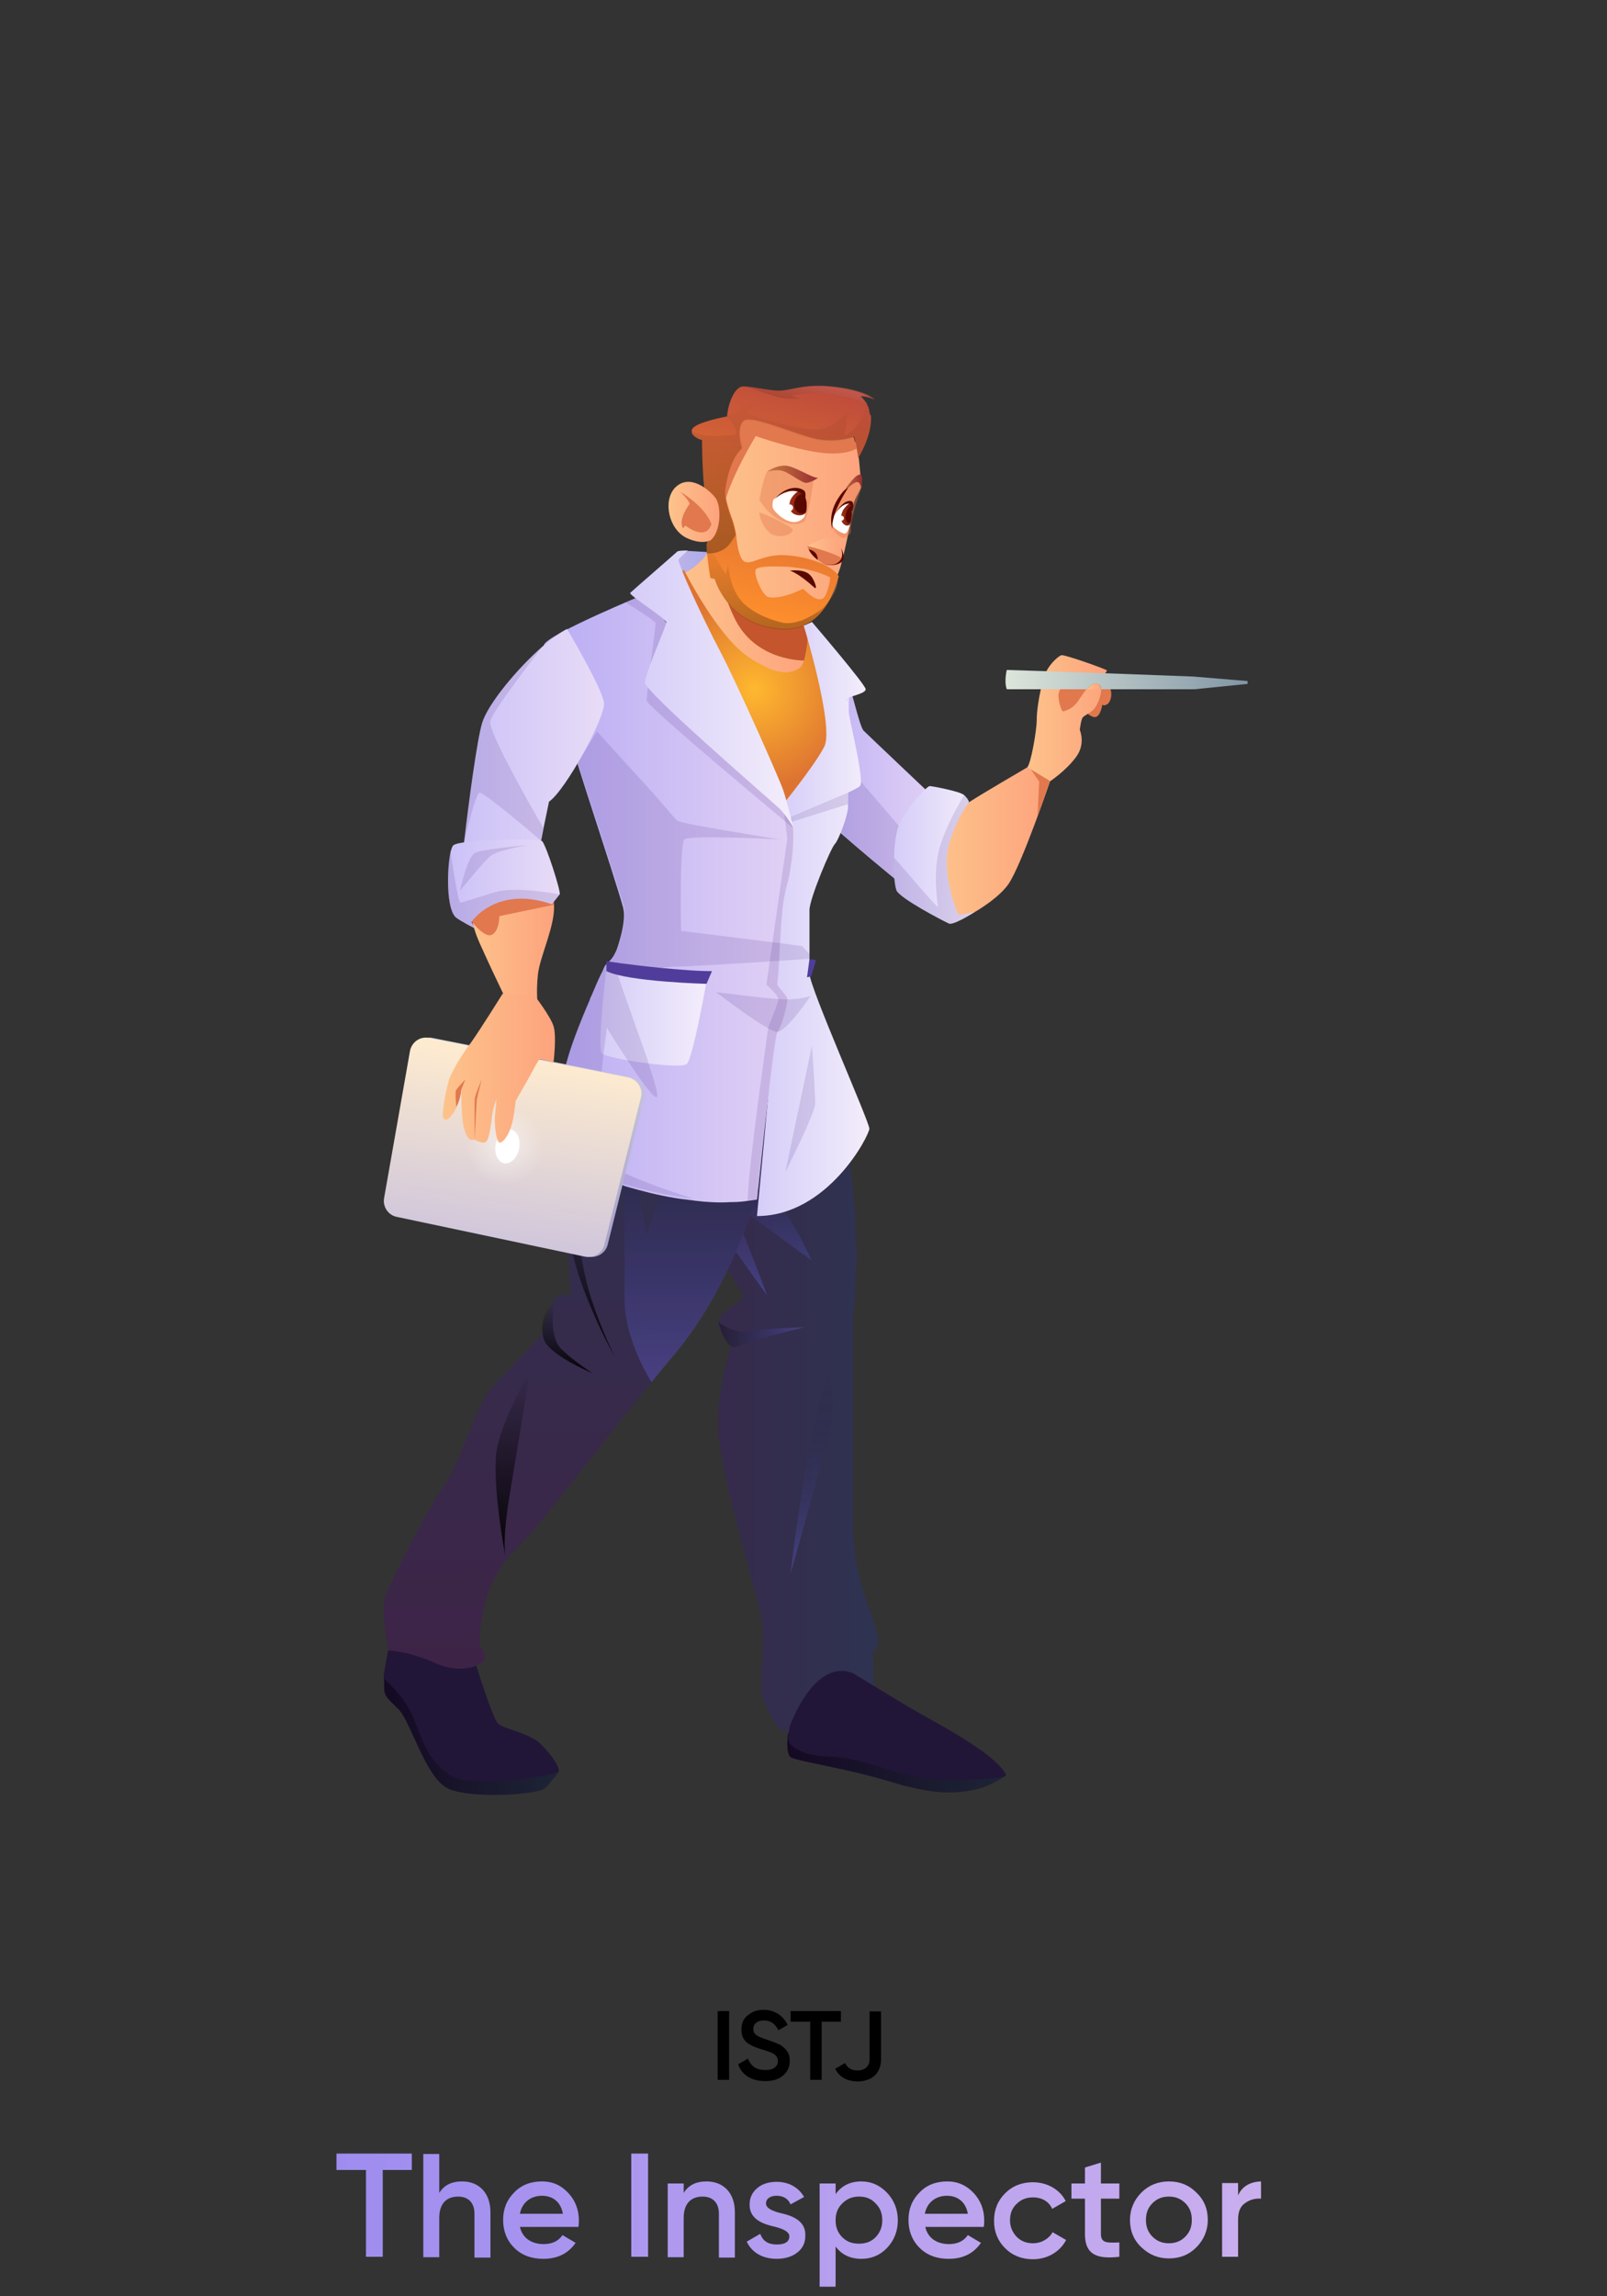 <svg width="140" height="200" viewBox="0 0 140 200" fill="none" xmlns="http://www.w3.org/2000/svg">
<rect x="0" y="0" width="140" height="200" fill="#333333" stroke="none"/>
<g clip-path="url(#clip0)">
<path d="M61.873 48.096L59.979 47.989C59.979 47.989 59.05 48.454 58.978 48.775C58.907 49.097 58.907 50.419 58.907 50.419L60.015 50.455L61.873 48.096Z" fill="url(#paint0_linear)"/>
<path d="M76.024 143.796L76.131 146.869C76.06 146.833 75.131 146.583 73.701 148.048C72.201 149.549 69.27 150.764 69.27 150.764C69.27 150.764 69.091 150.764 68.734 150.764H68.341C67.698 150.764 66.304 148.334 66.304 146.869C66.304 145.404 66.626 142.652 66.304 140.794C65.983 138.936 62.552 127.787 62.552 124.142C62.552 120.497 63.696 117.245 63.696 117.245C63.66 117.209 63.267 116.816 62.981 116.316C62.766 115.958 62.588 115.565 62.588 115.172C62.588 114.279 65.053 113.099 64.803 112.849C64.732 112.778 64.16 111.813 63.41 110.562C62.087 108.311 60.229 105.13 59.836 104.451C59.8 104.38 59.765 104.309 59.765 104.309C59.765 104.309 60.015 103.63 60.336 102.557C60.765 101.2 61.301 99.198 61.551 97.269C61.659 96.518 61.694 95.803 61.694 95.125C61.694 91.265 61.944 91.444 60.908 90.443C60.801 90.336 60.694 90.229 60.622 90.157C59.836 89.3 60.193 89.157 59.3 89.335C58.871 89.443 58.121 89.621 56.763 89.836C56.727 89.836 56.691 89.836 56.62 89.836C56.12 89.907 55.619 89.836 55.119 89.657C54.19 89.335 53.297 88.656 52.475 87.835C52.153 87.477 51.831 87.12 51.51 86.727C51.903 85.798 52.296 85.011 52.51 84.511C52.653 84.225 52.761 84.047 52.761 84.011V83.689C52.761 83.689 52.868 83.689 53.046 83.725C53.225 83.511 53.44 83.26 53.582 82.975L54.118 83.118L59.55 84.475L60.265 84.654H60.336H70.021C70.021 84.654 70.306 84.869 70.843 86.584C70.878 86.727 70.95 86.87 70.986 87.013C71.522 88.728 72.272 91.694 73.272 96.733C75.488 107.954 74.309 113.814 74.309 115.136V132.468C74.309 137.256 75.881 140.258 76.346 142.009C76.882 143.796 76.024 143.796 76.024 143.796Z" fill="url(#paint1_linear)"/>
<path d="M87.602 154.659C87.602 154.659 86.352 155.588 84.922 155.874C83.278 156.231 81.456 156.338 77.847 155.266C73.594 153.944 69.27 153.408 68.841 153.015C68.413 152.586 68.663 150.942 68.663 150.942L82.957 154.087L87.602 154.659Z" fill="url(#paint2_linear)"/>
<path d="M74.309 145.726C74.309 145.726 76.81 147.262 79.133 148.656C81.492 150.014 83.314 150.943 85.315 152.337C86.53 153.158 87.852 154.445 87.602 154.695C87.352 154.945 82.063 155.267 79.562 154.695C77.06 154.123 74.309 152.98 72.236 152.98C70.163 152.98 69.199 152.265 68.841 151.908C68.484 151.55 68.841 150.264 68.841 150.264C68.841 150.264 70.914 144.403 74.309 145.726Z" fill="#221638"/>
<path opacity="0.3" d="M70.7 109.776C70.7 109.776 68.948 105.666 66.519 103.236C64.088 100.806 62.016 98.305 62.016 98.305C62.016 98.305 61.337 101.557 60.837 102.664C60.372 103.772 60.372 103.772 60.372 103.772L66.84 112.849C66.84 112.849 65.232 108.525 64.374 106.524C63.517 104.523 63.517 104.523 63.517 104.523L70.7 109.776Z" fill="url(#paint3_linear)"/>
<path opacity="0.3" d="M62.588 115.172C62.588 115.172 64.053 116.208 65.161 115.958C66.233 115.708 70.092 115.601 70.092 115.601C70.092 115.601 65.232 116.744 64.267 117.28C63.231 117.781 62.588 115.172 62.588 115.172Z" fill="url(#paint4_linear)"/>
<path opacity="0.3" d="M72.236 119.282C72.236 119.282 72.879 122.498 72.236 124.964C71.593 127.43 68.877 137.043 68.877 137.043C68.877 137.043 70.128 125.607 72.236 119.282Z" fill="url(#paint5_linear)"/>
<path d="M62.588 95.803C62.588 95.803 64.374 94.767 65.161 93.981C65.947 93.195 65.161 91.086 65.161 90.193C65.161 89.264 65.482 88.656 65.482 88.656C65.482 88.656 63.374 89.264 62.516 90.443C61.659 91.622 62.874 93.659 63.052 94.41C63.267 95.16 62.588 95.803 62.588 95.803Z" fill="url(#paint6_linear)"/>
<path d="M48.722 154.266C48.722 154.266 48.115 155.124 47.507 155.731C46.9 156.339 40.932 156.696 39.002 155.767C37.073 154.802 35.786 149.978 34.75 148.906C33.714 147.869 33.463 147.762 33.463 146.905C33.463 146.047 33.463 146.047 33.463 146.047L37.787 149.335L48.722 154.266Z" fill="url(#paint7_linear)"/>
<path d="M41.432 144.868C41.432 144.868 42.898 149.656 43.398 150.121C43.862 150.585 46.15 150.943 47.114 151.907C48.079 152.872 48.687 153.801 48.687 154.23C48.687 154.659 41.397 155.695 39.503 154.766C37.609 153.801 36.858 151.836 36.215 150.085C35.179 147.333 33.428 146.476 33.428 146.011C33.428 145.547 34.035 142.616 34.035 142.616C34.035 142.616 39.002 142.438 41.432 144.868Z" fill="#221638"/>
<path d="M33.821 143.76C33.821 143.76 35.393 143.724 37.966 144.867C40.074 145.796 41.718 145.117 42.111 144.689C42.54 144.26 41.79 143.259 41.79 143.259C41.79 143.259 41.575 138.328 44.648 135.255C47.364 132.539 51.295 127.107 56.763 120.353C57.442 119.495 58.192 118.602 58.943 117.709C65.518 109.74 67.626 97.804 67.626 97.804L68.305 97.161L71.307 94.374L65.947 89.192L57.942 88.799L51.545 93.695V101.985C51.545 101.985 50.509 102.878 49.83 103.557C49.151 104.236 49.723 113.027 49.723 113.027C49.723 113.027 49.08 112.384 48.437 113.027C47.793 113.671 47.257 116.172 47.257 116.172C47.257 116.172 44.899 118.781 43.183 120.46C41.468 122.176 40.217 127.214 38.645 129.465C37.073 131.717 33.999 137.863 33.571 139.007C33.142 140.15 33.821 143.76 33.821 143.76Z" fill="url(#paint8_linear)"/>
<path opacity="0.91" d="M49.794 103.593C49.794 103.593 50.438 109.703 51.438 112.884C52.439 116.029 53.618 118.28 53.618 118.28C53.618 118.28 47.972 108.453 49.794 103.593Z" fill="url(#paint9_linear)"/>
<path opacity="0.91" d="M48.258 113.349C48.258 113.349 47.758 116.35 48.865 117.458C49.973 118.566 51.617 119.602 51.617 119.602C51.617 119.602 47.615 117.958 47.329 116.493C47.007 114.992 47.686 113.92 48.258 113.349Z" fill="url(#paint10_linear)"/>
<path opacity="0.91" d="M46.185 119.353C46.185 119.353 45.077 126.178 44.398 130.216C43.719 134.254 44.041 135.612 44.041 135.612C44.041 135.612 42.683 128.536 43.362 125.856C44.005 123.176 46.185 119.353 46.185 119.353Z" fill="url(#paint11_linear)"/>
<path opacity="0.3" d="M54.404 97.482C54.404 97.482 54.404 109.418 54.404 113.099C54.404 116.779 56.763 120.389 56.763 120.389C57.442 119.531 58.192 118.638 58.943 117.744C65.518 109.775 67.626 97.84 67.626 97.84L68.305 97.197C68.412 95.517 68.448 94.409 68.448 94.409C61.015 91.979 56.334 107.595 56.334 107.595L54.404 97.482Z" fill="url(#paint12_linear)"/>
<path d="M96.75 60.033C96.715 59.961 96.715 59.89 96.679 59.783C96.536 59.497 96.214 59.211 95.928 59.032C95.571 58.782 95.25 58.639 95.25 58.639L95.214 58.603L93.534 57.889L92.927 58.532L91.962 59.532V62.892L94.285 61.605C94.285 61.605 94.535 61.962 94.821 62.213C94.999 62.356 95.214 62.463 95.392 62.463C95.893 62.427 96.036 61.355 96.036 61.355C96.036 61.355 96.107 61.534 96.429 61.355C96.715 61.212 96.929 60.605 96.75 60.033ZM94.678 60.033C94.964 59.711 95.25 59.497 95.535 59.532C95.786 59.568 95.893 59.747 95.928 60.033H94.678Z" fill="#E1784E"/>
<path d="M91.533 67.894C91.533 67.894 88.996 75.362 87.852 77.006C86.709 78.65 83.636 80.151 83.636 80.151L81.599 75.362C81.599 75.362 83.85 70.323 84.35 69.93C84.851 69.537 89.639 66.75 89.639 66.75L91.533 67.894Z" fill="url(#paint13_linear)"/>
<path d="M91.354 68.359L90.39 71.075L90.532 68.073L89.603 66.715L91.533 67.894L91.354 68.359Z" fill="#E1784E"/>
<path d="M96.286 58.639C96.214 58.746 96.072 58.889 95.893 59.032C95.643 59.211 95.357 59.353 94.964 59.318C93.999 59.282 93.034 58.71 93.034 58.71C93.034 58.71 92.569 59.496 92.355 60.032C92.319 60.14 92.284 60.247 92.248 60.318C92.105 60.783 92.462 62.033 92.641 61.962C92.82 61.891 93.32 61.783 93.713 61.319C93.963 61.069 94.285 60.461 94.678 59.997H95.929C95.964 60.497 95.678 61.212 95.464 61.533C95.321 61.819 95.035 61.998 94.821 62.141C94.606 62.284 94.392 62.391 94.32 62.498C94.177 62.677 94.07 63.57 94.07 63.57C94.07 63.57 94.606 64.785 93.749 65.929C92.891 67.108 91.497 68.037 91.497 68.037L89.496 66.822C89.818 66.5 90.318 63.606 90.318 62.712C90.318 62.033 90.461 60.997 90.675 60.032C90.747 59.711 90.818 59.425 90.89 59.139C90.961 58.889 91.033 58.674 91.14 58.496C91.569 57.674 92.248 57.138 92.462 57.066C92.748 56.995 96.357 58.281 96.429 58.389C96.465 58.353 96.393 58.496 96.286 58.639Z" fill="url(#paint14_linear)"/>
<path d="M95.929 60.032H94.678C94.964 59.711 95.25 59.496 95.535 59.532C95.786 59.532 95.893 59.747 95.929 60.032Z" fill="url(#paint15_linear)"/>
<path d="M108.686 59.317V59.568L104.076 60.032H95.928C95.928 59.746 95.821 59.568 95.535 59.532C95.25 59.496 94.928 59.746 94.678 60.032H87.709C87.459 59.353 87.709 58.352 87.709 58.352L91.14 58.46L92.891 58.531L95.178 58.603L96.286 58.638L103.933 58.924L108.686 59.317Z" fill="url(#paint16_linear)"/>
<path d="M70.557 61.211C70.557 61.211 69.342 66.428 69.663 68.608C69.699 68.858 69.77 69.073 69.842 69.216C70.378 70.252 75.381 74.433 78.383 76.899C79.705 78.006 80.67 78.757 80.67 78.757L81.706 69.787C81.706 69.787 75.631 64.034 75.238 63.641C74.845 63.248 74.023 59.281 73.701 58.995C73.38 58.674 69.556 56.994 69.556 56.994L70.557 61.211Z" fill="url(#paint17_linear)"/>
<path opacity="0.13" d="M69.663 68.572C69.699 68.823 69.77 69.037 69.842 69.18C70.378 70.216 75.381 74.397 78.383 76.863L79.276 73.075C79.276 73.075 73.844 66.678 73.022 65.856C72.2 65.034 73.701 58.924 73.701 58.924L70.95 60.746L70.306 64.82L69.663 68.572Z" fill="#3B1577"/>
<path d="M78.097 77.543C78.347 78.222 82.242 80.258 82.671 80.437C83.064 80.616 84.779 79.508 84.886 79.436C84.815 79.436 83.743 79.687 83.564 79.687C83.386 79.687 82.135 76.292 82.564 74.076C83.064 71.646 84.422 69.859 84.422 69.859C84.422 69.859 84.35 69.574 83.993 69.252C83.671 68.93 81.206 68.466 80.991 68.466C80.777 68.466 79.205 70.074 78.418 71.611C78.061 72.325 77.918 73.54 77.882 74.684C77.811 75.97 77.954 77.185 78.097 77.543Z" fill="url(#paint18_linear)"/>
<path opacity="0.13" d="M78.097 77.543C78.347 78.222 82.242 80.258 82.671 80.437C83.064 80.616 84.779 79.508 84.886 79.436C84.815 79.436 83.743 79.687 83.564 79.687C83.386 79.687 82.135 76.292 82.564 74.076C83.064 71.646 84.422 69.859 84.422 69.859C84.422 69.859 84.35 69.574 83.993 69.252C83.993 69.252 82.099 72.325 81.706 74.469C81.313 76.613 81.706 78.757 81.706 78.972C81.706 79.186 78.061 74.862 77.882 74.684C77.811 75.97 77.954 77.185 78.097 77.543Z" fill="#3B1577"/>
<path d="M70.449 55.53C70.449 55.53 70.557 59.103 67.269 60.104C63.946 61.104 59.086 56.352 59.086 56.352C59.086 56.352 58.978 50.956 59.086 50.169C60.122 49.74 60.908 49.169 61.623 48.204C61.73 48.061 61.801 47.918 61.909 47.775C62.052 47.561 62.159 47.31 62.302 47.06C62.588 46.524 62.838 45.917 63.088 45.202C63.088 45.202 63.445 45.417 63.946 45.738C64.696 46.203 65.84 46.953 66.912 47.668C67.305 47.918 67.662 48.168 68.019 48.418C68.591 48.811 69.091 49.169 69.413 49.419C69.556 49.526 69.663 49.633 69.735 49.705C69.735 49.705 69.735 50.455 69.735 51.349V54.458C69.735 54.493 69.735 54.565 69.77 54.6C69.913 54.994 70.449 55.53 70.449 55.53Z" fill="url(#paint19_linear)"/>
<path d="M62.266 46.203C62.266 46.203 62.266 50.527 64.124 54.1C66.018 57.638 70.092 57.531 70.092 57.531L70.45 55.494L68.627 49.919L65.089 45.167L63.767 44.881L63.088 45.203L62.266 46.203Z" fill="#C4552D"/>
<path d="M62.159 43.415C62.159 43.415 62.766 47.239 63.231 48.597C63.696 49.919 65.983 52.385 67.09 53.171C68.198 53.922 70.485 53.779 70.843 53.636C71.2 53.493 72.808 50.848 73.237 49.312C73.666 47.775 74.202 45.095 74.273 44.273C74.38 43.451 74.881 42.879 74.988 42.486C75.059 42.236 74.916 40.878 74.809 39.806L74.773 39.484L74.738 39.234C74.738 39.127 74.702 39.02 74.702 38.913V38.77V38.734V38.627V38.555C73.058 37.948 65.733 36.769 64.196 37.626C62.695 38.52 62.159 43.415 62.159 43.415Z" fill="url(#paint20_linear)"/>
<path d="M71.093 51.135C71.093 51.135 70.914 50.206 70.306 49.884C69.699 49.562 68.806 49.706 68.806 49.706C68.806 49.706 69.449 49.813 71.021 51.242L71.093 51.135Z" fill="#590800"/>
<path opacity="0.4" d="M70.878 41.843C70.878 41.843 70.557 44.309 70.128 45.345C70.128 45.345 69.556 45.989 68.198 45.417C66.84 44.845 66.161 43.523 66.161 43.523C66.161 43.523 66.483 41.736 66.804 41.129C66.804 41.129 67.591 40.557 68.877 41.164C70.163 41.772 70.807 41.772 70.807 41.772L70.878 41.843Z" fill="#E1784E"/>
<path opacity="0.4" d="M74.13 46.381C74.13 46.381 73.88 46.703 73.63 46.846C73.38 46.953 72.236 46.381 72.451 44.916C72.701 43.451 74.416 41.843 74.416 41.843C74.416 41.843 75.095 42.057 75.095 42.379C75.095 42.414 74.023 45.095 74.13 46.381Z" fill="#E1784E"/>
<path d="M74.988 42.558C74.988 42.558 75.023 42.057 74.702 41.986C74.38 41.914 73.308 43.058 73.308 43.058C73.308 43.058 74.38 41.414 74.845 41.343C75.345 41.271 74.988 42.558 74.988 42.558Z" fill="url(#paint21_linear)"/>
<path d="M71.271 41.628C71.271 41.628 70.664 42.021 70.271 42.057C69.878 42.093 68.949 41.307 68.305 41.057C67.662 40.806 66.804 41.092 66.804 41.092C66.804 41.092 67.591 40.521 68.412 40.556C69.234 40.592 70.628 41.593 71.271 41.628Z" fill="url(#paint22_linear)"/>
<path d="M67.376 43.522C67.376 43.522 67.233 43.915 67.341 44.273C67.484 44.63 69.092 46.274 70.092 44.987C70.092 44.987 70.128 44.844 70.164 44.666C70.164 44.63 70.164 44.594 70.199 44.559C70.271 44.13 70.307 43.415 69.913 43.022C69.878 42.986 69.842 42.95 69.806 42.95C69.735 42.879 69.628 42.843 69.52 42.807C69.234 42.7 68.877 42.736 68.52 42.879C68.091 42.986 67.662 43.272 67.376 43.522Z" fill="white"/>
<path d="M72.558 45.095C72.558 45.095 72.451 45.559 72.558 45.809C72.665 46.024 73.415 46.56 73.666 46.453C73.808 46.417 73.987 45.988 74.094 45.488C74.094 45.452 74.094 45.452 74.094 45.416C74.202 44.916 74.202 44.344 74.13 44.058C74.094 43.987 74.059 43.916 74.023 43.88L73.987 43.844C73.63 43.594 72.701 44.702 72.558 45.095Z" fill="white"/>
<path d="M68.841 43.594C68.663 44.13 68.841 44.666 69.27 44.809C69.663 44.952 69.985 44.881 70.199 44.666C70.271 44.202 70.378 43.344 69.842 42.915C69.77 42.844 69.663 42.808 69.556 42.773C69.27 42.951 68.949 43.309 68.841 43.594Z" fill="url(#paint23_linear)"/>
<path d="M73.451 44.416C73.201 44.916 73.201 45.416 73.523 45.666C73.666 45.773 73.844 45.845 74.059 45.666C74.166 45.059 74.237 44.058 74.059 43.88L74.023 43.844C73.809 43.951 73.63 44.165 73.451 44.416Z" fill="url(#paint24_linear)"/>
<path d="M70.342 47.561C70.342 47.561 72.022 46.489 72.772 47.06C73.558 47.632 73.344 48.776 73.344 48.776C73.344 48.776 71.343 48.418 70.342 47.561Z" fill="url(#paint25_linear)"/>
<path d="M73.272 47.739C73.272 47.739 73.63 48.383 73.451 48.776C73.272 49.169 72.451 49.347 71.772 49.133C71.772 49.133 73.058 49.276 73.308 48.597C73.451 48.204 73.272 47.739 73.272 47.739Z" fill="#590800"/>
<path d="M70.342 47.56C70.342 47.56 70.414 48.239 71.772 49.133C71.772 49.133 72.915 49.49 73.308 48.597C73.308 48.633 72.915 48.204 70.342 47.56Z" fill="#E1784E"/>
<path d="M70.449 47.847C70.449 47.847 71.271 47.954 71.235 48.776C71.235 48.74 70.735 48.454 70.449 47.847Z" fill="#590800"/>
<path d="M73.737 44.63C73.594 45.059 73.666 45.452 73.88 45.524C73.951 45.559 74.023 45.524 74.13 45.488C74.13 45.452 74.13 45.452 74.13 45.416C74.237 44.916 74.237 44.344 74.166 44.059C73.987 44.13 73.809 44.344 73.737 44.63Z" fill="#590800"/>
<path d="M69.234 43.63C69.091 44.059 69.27 44.523 69.627 44.666C69.842 44.738 70.056 44.702 70.235 44.559C70.306 44.13 70.342 43.416 69.949 43.023C69.627 43.023 69.342 43.273 69.234 43.63Z" fill="#590800"/>
<path d="M70.164 43.38C70.164 43.38 70.235 42.879 70.056 42.736C69.52 42.308 68.412 42.379 67.519 43.451C67.519 43.451 68.627 42.343 69.735 42.915C69.699 42.915 70.056 43.13 70.164 43.38Z" fill="#590800"/>
<path d="M72.665 44.916C72.665 44.916 73.451 43.38 74.202 43.665C74.345 43.701 74.416 44.166 74.202 44.559C74.202 44.559 74.166 44.023 74.023 43.88C74.023 43.844 73.308 43.773 72.665 44.916Z" fill="#590800"/>
<path d="M69.034 44.402C69.134 44.279 69.115 44.099 68.992 44C68.87 43.9 68.69 43.919 68.59 44.042C68.491 44.164 68.509 44.344 68.632 44.444C68.755 44.543 68.935 44.525 69.034 44.402Z" fill="white"/>
<path d="M73.473 45.271C73.548 45.179 73.534 45.044 73.442 44.969C73.35 44.895 73.215 44.909 73.14 45.001C73.066 45.093 73.08 45.227 73.172 45.302C73.264 45.377 73.399 45.363 73.473 45.271Z" fill="white"/>
<path d="M73.916 42.45C73.916 42.45 72.343 44.737 72.522 46.095C72.522 46.095 71.915 44.594 73.487 42.772L73.916 42.45Z" fill="#590800"/>
<path opacity="0.4" d="M69.056 46.132C69.127 46.489 68.055 46.953 67.233 46.525C66.447 46.096 66.09 44.738 66.161 44.666C66.268 44.559 69.02 45.846 69.056 46.132Z" fill="#E1784E"/>
<path d="M74.63 39.056C74.63 39.056 73.737 39.735 71.379 39.413C69.02 39.092 65.84 37.984 65.84 37.984C65.84 37.984 63.767 41.343 63.124 43.809L63.052 40.414L64.839 35.125L70.735 36.054L74.38 38.091L74.63 39.056Z" fill="#E1784E"/>
<path d="M75.811 36.163C75.811 36.091 75.811 36.056 75.775 36.02C75.739 35.913 75.739 35.77 75.703 35.662C75.703 35.627 75.668 35.555 75.668 35.519C75.668 35.484 75.632 35.412 75.596 35.377C75.596 35.341 75.56 35.305 75.56 35.269C75.525 35.234 75.525 35.162 75.489 35.126C75.346 34.912 75.167 34.697 74.953 34.519C74.953 34.519 75.489 34.483 76.168 34.805C76.061 34.697 75.167 33.983 72.594 33.697C69.843 33.375 68.806 34.126 67.591 34.019C66.376 33.911 65.34 33.626 64.697 33.661C64.054 33.697 63.446 34.983 63.339 36.27C63.339 36.27 60.587 36.77 60.301 37.378C60.266 37.413 60.266 37.449 60.266 37.521C60.266 37.556 60.266 37.628 60.266 37.663V37.699C60.373 38.021 60.909 38.271 61.088 38.307H61.123C61.123 38.307 61.123 38.307 61.159 38.307V38.343C61.159 38.557 61.159 40.487 61.338 42.488L62.303 43.56C62.303 43.56 62.303 43.596 62.303 43.703C62.338 43.953 62.41 44.525 62.41 45.168C62.41 45.49 62.41 45.811 62.338 46.097C62.303 46.276 62.267 46.419 62.231 46.562C62.124 46.919 61.91 47.133 61.624 47.133C61.624 47.133 61.624 47.169 61.624 47.205C61.624 47.241 61.624 47.241 61.588 47.276C61.588 47.312 61.588 47.348 61.552 47.383C61.552 47.455 61.552 47.777 61.588 48.17C61.659 48.813 61.767 49.706 61.874 50.314L62.267 50.421C62.267 50.421 62.553 51.457 63.446 52.529C64.161 53.387 65.304 54.28 67.02 54.638C68.127 54.852 69.021 54.816 69.771 54.566C69.879 54.531 69.986 54.495 70.093 54.423C71.129 53.995 71.808 53.137 72.344 52.136C72.63 51.565 72.88 50.921 73.059 50.242C73.059 50.207 73.059 50.171 73.059 50.171C73.059 50.171 72.523 49.063 69.593 48.491C68.985 48.384 68.449 48.348 67.985 48.348C67.806 48.348 67.627 48.384 67.484 48.384C66.091 48.563 65.412 49.17 64.876 48.92C64.483 48.742 64.232 47.777 64.125 46.526C64.089 46.24 64.018 45.99 63.947 45.704C63.875 45.418 63.768 45.132 63.661 44.846C63.482 44.31 63.303 43.774 63.232 43.238C63.196 42.952 63.196 42.702 63.232 42.452C63.625 39.772 64.661 39.022 64.661 39.022C64.661 39.022 64.125 37.306 64.768 36.663C65.412 36.02 69.664 38.021 71.415 38.271C73.13 38.521 74.417 38.021 74.417 38.021C74.417 38.092 74.524 38.45 74.631 38.986C74.667 39.272 74.739 39.557 74.774 39.879C74.774 39.879 75.954 38.021 75.882 36.306C75.882 36.27 75.882 36.198 75.882 36.163C75.846 36.198 75.846 36.198 75.811 36.163ZM65.876 49.563C66.091 49.349 67.055 49.313 68.127 49.349C68.556 49.349 68.985 49.385 69.414 49.456C69.736 49.492 70.057 49.528 70.307 49.599C71.665 49.921 72.308 50.278 72.308 50.278C72.308 50.278 72.38 50.814 71.915 51.85C71.415 52.887 69.986 51.279 69.986 51.279C69.986 51.279 69.914 51.314 69.736 51.386C69.593 51.457 69.378 51.529 69.164 51.636C68.485 51.886 67.52 52.172 66.912 51.993C66.412 51.85 65.555 49.885 65.876 49.563Z" fill="url(#paint26_linear)"/>
<path opacity="0.3" d="M75.845 36.376C75.917 38.091 74.738 39.949 74.738 39.949C74.702 39.628 74.666 39.306 74.595 39.056C74.487 38.52 74.416 38.163 74.38 38.091C74.38 38.091 73.129 38.592 71.379 38.341C69.627 38.091 65.411 36.09 64.732 36.733C64.053 37.377 64.625 39.092 64.625 39.092C64.625 39.092 63.588 39.842 63.195 42.522C63.159 42.773 63.159 43.058 63.195 43.309C63.267 43.844 63.445 44.381 63.624 44.917C63.731 45.203 63.838 45.488 63.91 45.774C63.981 46.06 64.053 46.346 64.088 46.596C63.803 47.061 63.553 47.418 63.374 47.597C63.052 47.883 62.695 48.061 62.337 48.133C62.266 48.169 62.159 48.169 62.087 48.169C61.909 48.204 61.73 48.204 61.587 48.204C61.551 47.811 61.516 47.489 61.551 47.418C61.551 47.382 61.551 47.347 61.587 47.311C61.587 47.275 61.587 47.239 61.623 47.239C61.623 47.168 61.623 47.168 61.623 47.168C61.944 47.096 62.123 46.811 62.23 46.453C62.266 46.346 62.302 46.239 62.302 46.132C62.373 45.846 62.373 45.488 62.373 45.167C62.373 44.559 62.302 43.952 62.266 43.702C62.266 43.63 62.266 43.559 62.266 43.559L61.301 42.487C61.123 40.485 61.123 38.592 61.123 38.341V38.306H61.087H61.051C60.515 38.055 60.301 37.841 60.229 37.698C60.229 37.662 60.229 37.662 60.229 37.662C60.193 37.555 60.229 37.519 60.229 37.519C61.158 38.163 63.159 37.948 63.874 37.877C64.017 37.841 64.124 37.841 64.124 37.841C64.124 37.698 64.124 37.519 64.053 37.377C63.838 36.769 63.302 36.269 63.302 36.269L64.16 35.911C64.339 35.697 64.517 35.518 64.732 35.375C64.839 35.304 64.982 35.232 65.089 35.161C65.661 34.875 66.197 34.875 66.197 34.875C66.018 34.947 65.804 35.089 65.661 35.268C65.303 35.625 65.089 36.054 65.089 36.054C65.089 36.054 69.342 37.412 71.021 37.412C71.557 37.412 72.058 37.233 72.451 37.019C73.272 36.59 73.773 35.911 73.773 35.911C73.844 36.519 73.701 37.269 73.594 37.662C73.558 37.805 73.523 37.913 73.523 37.913C73.63 37.877 73.701 37.841 73.808 37.805C74.988 37.162 75.381 35.733 75.452 35.304C75.452 35.232 75.488 35.161 75.488 35.161C75.524 35.197 75.559 35.268 75.559 35.304C75.595 35.34 75.595 35.375 75.631 35.447C75.667 35.483 75.667 35.554 75.703 35.59C75.703 35.625 75.738 35.697 75.738 35.733C75.774 35.84 75.81 35.983 75.81 36.09C75.81 36.126 75.81 36.197 75.845 36.233C75.845 36.269 75.845 36.269 75.845 36.304C75.845 36.304 75.845 36.34 75.845 36.376Z" fill="url(#paint27_linear)"/>
<path opacity="0.3" d="M71.665 52.993C71.95 52.707 72.165 52.421 72.344 52.171C71.843 53.171 71.129 54.029 70.092 54.458C69.985 54.493 69.878 54.565 69.771 54.601C69.02 54.851 68.127 54.887 67.019 54.672C65.304 54.315 64.16 53.422 63.445 52.564C62.552 51.492 62.266 50.456 62.266 50.456L61.909 50.384C61.802 49.776 61.694 48.883 61.623 48.24C61.587 47.847 61.551 47.525 61.587 47.454L61.659 47.418C61.659 47.418 61.766 47.561 61.909 47.847C61.98 47.954 62.052 48.097 62.159 48.24C62.266 48.419 62.373 48.597 62.481 48.812C62.695 49.169 62.945 49.598 63.231 50.027L63.445 49.133C63.445 49.133 63.517 51.42 64.875 52.635C66.269 53.886 68.234 54.243 68.234 54.243C68.234 54.243 68.806 54.386 69.735 54.065C69.806 54.065 69.878 54.029 69.949 53.993C70.414 53.779 71.021 53.493 71.665 52.993Z" fill="url(#paint28_linear)"/>
<path opacity="0.5" d="M73.058 50.312C72.951 50.598 72.987 51.242 72.343 52.206C72.629 51.599 72.879 50.956 73.058 50.312Z" fill="url(#paint29_linear)"/>
<path opacity="0.2" d="M75.488 35.089C75.524 35.161 75.595 35.268 75.631 35.339C75.56 35.268 75.131 34.875 73.094 34.446C70.807 33.981 68.949 34.482 68.949 34.482L69.77 34.696C69.77 34.696 68.591 34.875 67.519 34.517C66.447 34.16 64.768 33.624 64.768 33.624C65.411 33.588 66.447 33.874 67.662 33.981C68.877 34.089 69.913 33.338 72.665 33.66C75.309 33.946 76.167 34.696 76.239 34.768C75.595 34.41 75.024 34.446 75.024 34.446C75.166 34.66 75.345 34.875 75.488 35.089Z" fill="url(#paint30_linear)"/>
<path d="M61.909 47.061C61.909 47.061 61.158 47.49 59.8 46.846C58.264 46.096 57.728 43.63 58.8 42.487C60.086 41.164 61.837 42.701 62.338 43.38C62.874 44.095 62.802 46.346 61.909 47.061Z" fill="url(#paint31_linear)"/>
<path d="M61.98 45.667C61.98 45.667 61.623 44.274 59.229 42.809C59.229 42.809 59.944 43.452 60.086 43.881C60.086 43.881 59.014 45.274 59.515 46.025L59.693 45.775C59.693 45.739 61.444 47.204 61.98 45.667Z" fill="#E1784E"/>
<path d="M70.378 55.173C70.378 55.173 73.022 62.463 72.379 64.178C71.736 65.893 68.412 70.503 68.412 70.503C68.412 70.503 61.158 58.46 60.265 56.852C59.336 55.244 58.943 50.17 58.943 50.17L59.586 49.634C59.586 49.634 62.48 55.423 65.232 57.245C67.984 59.068 69.02 58.603 69.663 58.175C70.306 57.71 70.378 55.173 70.378 55.173Z" fill="url(#paint32_radial)"/>
<path d="M73.952 60.032C73.952 60.032 73.88 69.502 73.88 70.252C73.88 71.003 73.058 73.183 72.737 73.504C72.379 73.862 70.521 78.293 70.521 79.258C70.521 80.223 70.521 83.618 70.521 84.797C70.521 85.976 75.738 97.697 75.738 98.305C75.738 98.876 72.129 105.916 65.947 105.916C65.947 105.916 67.341 91.3 67.341 90.55C67.341 89.8 68.127 87.584 68.127 87.155C68.127 86.762 67.341 86.119 67.341 85.333C67.341 84.547 68.77 72.647 68.77 72.075C68.77 71.503 68.305 69.931 68.305 69.931C68.305 69.931 72.022 67.036 72.451 66.572C72.915 66.143 73.952 60.032 73.952 60.032Z" fill="url(#paint33_linear)"/>
<path d="M67.841 83.69C67.876 83.225 67.876 82.725 67.912 82.26C68.162 77.436 68.484 77.507 68.734 76.185C69.091 74.22 69.163 72.54 68.984 71.54C68.913 71.218 68.841 70.932 68.734 70.754C68.27 69.967 56.37 51.671 56.37 51.671C56.37 51.671 47.793 55.209 47.4 56.138C47.222 56.602 48.651 61.355 50.295 66.465C51.295 69.646 52.403 73.005 53.189 75.471C53.725 77.15 54.118 78.437 54.297 79.08V79.115V79.151C54.297 79.151 54.619 79.938 53.833 82.403C53.761 82.618 53.69 82.832 53.583 83.011C53.44 83.332 53.225 83.582 53.046 83.761C52.939 83.868 52.868 83.94 52.761 84.047C52.725 84.083 52.618 84.261 52.51 84.547C52.26 85.012 51.903 85.834 51.51 86.763C51.438 86.87 51.403 87.013 51.367 87.12C50.616 88.835 49.83 90.872 49.473 92.123C48.508 95.625 47.364 99.449 47.15 100.235C47.114 100.342 47.114 100.378 47.114 100.378C47.114 100.378 47.257 100.449 47.508 100.592C48.115 100.878 49.401 101.486 51.117 102.165C51.188 102.2 51.26 102.236 51.331 102.236C51.581 102.343 51.831 102.415 52.117 102.522C52.296 102.594 52.475 102.665 52.689 102.737C52.689 102.737 52.689 102.737 52.725 102.737C53.154 102.879 53.583 103.022 54.011 103.165C54.154 103.201 54.297 103.237 54.44 103.308C54.797 103.415 55.191 103.523 55.584 103.63C56.263 103.809 56.942 103.987 57.656 104.13C58.371 104.273 59.121 104.416 59.872 104.488C60.05 104.523 60.229 104.523 60.408 104.559C60.587 104.595 60.801 104.595 60.98 104.63C61.123 104.63 61.266 104.666 61.373 104.666C61.551 104.666 61.766 104.702 61.944 104.702C62.516 104.738 63.088 104.738 63.624 104.702C63.66 104.702 63.696 104.702 63.731 104.702C64.196 104.702 64.66 104.666 65.125 104.595C65.375 104.559 65.625 104.523 65.875 104.488C65.911 104.488 65.911 104.488 65.947 104.488C65.947 104.488 65.947 104.38 65.983 104.202C65.983 104.094 66.018 103.952 66.018 103.773C66.054 103.523 66.09 103.237 66.126 102.879C66.34 100.807 66.733 97.126 67.09 94.231C67.269 92.838 67.412 91.623 67.555 90.837C67.626 90.301 67.698 89.979 67.769 89.943C68.091 89.622 68.627 87.585 68.627 87.12C68.627 87.013 68.591 86.942 68.52 86.799C68.341 86.513 67.984 86.191 67.734 85.798C67.769 85.619 67.805 85.298 67.841 84.762C67.805 84.404 67.805 84.083 67.841 83.69ZM67.448 84.976C67.448 84.869 67.448 85.048 67.483 85.262C67.483 85.191 67.448 85.083 67.448 84.976Z" fill="url(#paint34_linear)"/>
<path opacity="0.13" d="M54.476 52.458C54.476 52.458 57.12 54.066 57.12 54.28C57.12 54.494 56.334 60.462 56.334 60.998C56.334 61.534 69.091 72.112 69.091 72.112L67.233 67.824L58.907 60.462L59.264 52.994L55.369 52.065L54.476 52.458Z" fill="#3B1577"/>
<path opacity="0.13" d="M65.125 104.559C65.411 104.523 65.661 104.488 65.947 104.452C65.947 104.452 67.412 90.194 67.734 89.872C68.055 89.55 68.591 87.513 68.591 87.049C68.591 86.584 67.483 85.941 67.483 85.012C67.483 84.583 67.626 87.978 67.876 83.726C67.912 83.261 67.912 82.761 67.948 82.296C68.198 77.472 68.52 77.543 68.77 76.221C69.127 74.256 69.199 72.576 69.02 71.576C68.948 71.361 68.877 71.218 68.877 71.218L68.305 70.825L68.591 73.005L66.769 85.763C66.769 85.763 67.805 86.656 67.805 87.049C67.805 87.442 66.912 89.372 66.912 89.586C66.912 89.693 65.232 101.236 65.125 104.559Z" fill="#3B1577"/>
<path d="M67.912 70.431C67.912 70.431 70.914 66.786 71.808 65.035C72.701 63.284 70.021 54.493 70.021 54.493L70.735 54.172C70.735 54.172 75.417 59.639 75.417 60.032C75.417 60.425 73.987 60.64 73.773 60.854C73.558 61.069 75.417 67.966 74.916 68.466C74.416 68.966 68.698 71.182 68.698 71.182L67.912 70.431Z" fill="url(#paint35_linear)"/>
<path d="M59.979 47.954C59.979 47.954 59.086 47.918 58.979 48.061C58.836 48.204 55.084 51.456 54.905 51.635C54.726 51.814 58.05 53.886 58.05 54.208C58.05 54.529 56.191 58.639 56.191 59.461C56.191 60.283 67.376 69.896 67.912 70.432C68.484 71.003 69.127 72.075 69.127 72.075C69.127 72.075 68.52 69.645 68.234 68.823C67.984 68.037 64.267 59.64 62.767 56.781C61.123 53.672 58.979 48.955 59.121 48.74C59.372 48.383 59.979 47.954 59.979 47.954Z" fill="url(#paint36_linear)"/>
<path d="M61.516 85.691C61.516 85.691 60.372 92.123 59.836 92.659C59.3 93.195 52.868 92.195 52.439 91.766C52.01 91.337 52.796 84.583 52.796 84.583L61.516 85.691Z" fill="url(#paint37_linear)"/>
<path opacity="0.13" d="M70.521 83.081V83.51C70.521 83.51 69.413 83.582 67.841 83.689C64.66 83.903 59.622 84.189 58.907 84.189C58.585 84.189 58.121 84.225 57.656 84.296C56.656 84.439 55.512 84.725 55.262 84.868C55.226 84.868 55.226 84.904 55.226 84.904C55.19 84.94 55.083 84.904 54.976 84.832C54.476 84.546 53.547 83.582 53.547 84.046C53.547 84.118 53.618 84.332 53.725 84.654C53.725 84.689 53.761 84.725 53.761 84.761C53.761 84.797 53.797 84.832 53.797 84.832C54.261 86.262 55.333 89.228 56.191 91.658C56.298 91.944 56.405 92.265 56.477 92.551C57.013 94.159 57.37 95.41 57.227 95.553C57.013 95.767 55.727 93.981 54.619 92.265C53.69 90.872 52.868 89.514 52.868 89.514C52.868 89.514 52.761 90.443 52.582 91.729C52.546 92.051 52.51 92.408 52.475 92.766C52.296 94.231 52.117 95.91 51.938 97.34C51.831 98.412 51.724 99.341 51.724 99.877C51.724 100.02 51.724 100.127 51.724 100.199C51.724 100.341 51.796 100.484 51.903 100.627C52.046 100.806 52.26 100.985 52.582 101.199C52.725 101.306 52.868 101.378 53.011 101.485C53.011 101.485 53.011 101.485 53.046 101.485C53.404 101.699 53.833 101.914 54.297 102.128C56.441 103.129 59.336 104.058 60.444 104.415C58.192 104.165 56.012 103.629 54.047 103.057C53.582 102.914 53.154 102.771 52.761 102.629C52.761 102.629 52.761 102.629 52.725 102.629C52.546 102.557 52.332 102.486 52.153 102.414C51.796 102.271 51.474 102.164 51.152 102.057C49.437 101.414 48.151 100.806 47.543 100.484C47.293 100.341 47.15 100.27 47.15 100.27C47.15 100.27 47.15 100.234 47.186 100.127C47.4 99.341 48.544 95.517 49.508 92.015C49.866 90.764 50.652 88.728 51.403 87.012C51.867 85.94 52.296 84.975 52.582 84.439C52.725 84.153 52.832 83.975 52.832 83.939C52.939 83.868 53.046 83.76 53.118 83.653C53.439 83.332 53.69 82.903 53.904 82.295C54.654 79.829 54.368 79.043 54.368 79.043V79.008V78.972C54.047 77.828 50.867 68.144 50.331 66.429L50.366 66.357L52.01 63.713L57.12 69.323C57.12 69.323 58.693 71.181 58.978 71.467C59.264 71.753 67.126 72.968 67.912 73.111C67.162 73.076 60.05 72.718 59.622 73.111C59.193 73.54 59.336 81.08 59.336 81.08L67.984 82.152L69.878 82.402L70.521 83.081Z" fill="#3B1577"/>
<path d="M62.016 84.582L61.98 84.689L61.551 85.69C61.551 85.69 54.69 85.511 52.832 84.582V83.725C52.832 83.725 52.939 83.725 53.118 83.76C54.047 83.903 57.013 84.296 59.622 84.475C60.479 84.546 61.301 84.582 62.016 84.582Z" fill="#503D9B"/>
<path d="M70.664 85.047L71.093 83.617L70.521 83.546L70.306 85.118L70.664 85.047Z" fill="#503D9B"/>
<path opacity="0.13" d="M73.88 69.038V70.039L68.984 71.575L68.877 71.147L73.88 69.038Z" fill="#3B1577"/>
<path opacity="0.13" d="M70.628 86.727C70.628 86.727 69.878 87.049 68.555 87.049C67.233 87.049 62.373 86.405 62.373 86.405C62.373 86.405 66.876 89.872 67.698 89.872C68.555 89.836 70.628 86.727 70.628 86.727Z" fill="#3B1577"/>
<path opacity="0.13" d="M70.735 91.087C70.735 91.087 71.021 95.232 71.021 96.09C71.021 96.948 68.413 102.093 68.413 102.093L70.735 91.087Z" fill="#3B1577"/>
<path opacity="0.5" d="M48.043 91.837L45.22 95.625L43.827 98.233V95.875L46.507 91.551L48.043 91.837Z" fill="#A7249B"/>
<path d="M36.001 91.551L33.749 104.344C33.606 105.095 34.107 105.845 34.857 105.988L51.26 109.454C52.01 109.597 52.761 109.133 52.939 108.418L56.12 95.589C56.334 94.803 55.798 94.017 55.012 93.838L37.716 90.407C36.93 90.229 36.144 90.765 36.001 91.551Z" fill="url(#paint38_linear)"/>
<path d="M35.715 91.551L33.464 104.344C33.321 105.095 33.821 105.845 34.571 105.988L50.974 109.454C51.724 109.597 52.475 109.133 52.653 108.418L55.834 95.589C56.048 94.803 55.512 94.017 54.726 93.838L37.394 90.407C36.608 90.229 35.858 90.765 35.715 91.551Z" fill="url(#paint39_linear)"/>
<path opacity="0.5" d="M47.329 100.663C46.864 102.485 44.97 103.557 43.148 103.057C41.29 102.557 40.182 100.734 40.682 98.912C41.147 97.089 43.041 96.017 44.863 96.517C46.686 97.018 47.793 98.84 47.329 100.663Z" fill="url(#paint40_radial)"/>
<path d="M45.221 100.051C45.385 99.238 45.064 98.487 44.503 98.374C43.942 98.261 43.354 98.828 43.19 99.64C43.026 100.453 43.347 101.203 43.908 101.317C44.469 101.43 45.057 100.863 45.221 100.051Z" fill="white"/>
<path d="M47.543 75.506C47.543 75.506 48.115 76.935 48.258 78.758C48.401 80.58 47.043 83.26 46.864 84.868C46.685 86.477 46.864 87.763 46.864 87.763L44.649 88.192C44.649 88.192 43.398 85.726 41.79 82.153C40.182 78.579 41.039 75.148 41.039 75.148L47.543 75.506Z" fill="url(#paint41_linear)"/>
<path d="M48.294 78.793L43.505 79.793C43.505 79.793 43.505 81.187 42.79 81.437C42.075 81.687 40.789 79.865 40.789 79.865L44.72 77.792L48.186 78.578L48.294 78.793Z" fill="#E1784E"/>
<path d="M43.791 86.548C43.791 86.548 41.897 89.585 41.039 90.8C40.146 91.98 39.503 93.123 39.217 93.766C38.931 94.445 38.431 97.09 38.609 97.376C38.788 97.662 39.11 97.519 39.538 96.875C39.967 96.232 40.182 94.91 40.182 94.91C40.182 94.91 40.182 97.054 40.36 97.983C40.539 98.912 40.896 99.27 40.968 99.27C41.039 99.27 41.361 99.27 41.361 99.27C41.361 99.27 41.968 99.627 42.29 99.484C42.612 99.341 42.755 98.019 42.862 97.233C42.933 96.447 43.255 95.732 43.255 95.732C43.255 95.732 43.148 97.018 43.112 97.34C43.076 97.662 43.183 99.52 43.541 99.52C43.934 99.484 44.47 98.626 44.684 97.519C44.899 96.411 44.863 96.053 44.934 95.875C45.006 95.696 45.935 94.159 46.364 93.338C46.793 92.516 47.007 92.23 47.007 92.23L48.222 92.516C48.222 92.516 48.508 90.264 48.222 89.371C47.936 88.478 46.578 86.727 46.578 86.727L43.791 86.548Z" fill="url(#paint42_linear)"/>
<path d="M41.361 99.27C41.361 99.27 41.325 96.053 41.361 95.696C41.397 95.339 41.968 94.017 41.968 94.017C41.968 94.017 41.575 95.517 41.54 95.768C41.504 96.018 41.361 99.27 41.361 99.27Z" fill="#E1784E"/>
<path d="M40.182 94.91L40.539 94.017C40.539 94.017 39.896 94.696 39.753 94.91C39.61 95.089 39.753 96.411 39.753 96.411C39.753 96.411 40.11 95.839 40.182 94.91Z" fill="#E1784E"/>
<path d="M42.004 62.963C41.575 64.356 40.861 69.645 40.432 73.326C40.432 73.362 40.432 73.362 40.432 73.362C40.182 75.47 40.003 77.078 40.003 77.078L46.864 74.719L47.15 73.183L47.364 72.075L47.829 69.824C49.258 68.859 52.76 62.462 52.617 61.212C52.474 59.961 49.401 54.779 49.401 54.779C48.83 55.065 48.079 55.601 47.293 56.28C45.042 58.246 42.504 61.319 42.004 62.963Z" fill="url(#paint43_linear)"/>
<path opacity="0.13" d="M42.004 62.963C41.575 64.357 40.861 69.646 40.432 73.326C40.539 72.897 41.432 69.074 41.79 69.038C42.147 69.002 46.364 72.54 47.114 73.219L47.329 72.111C47.329 72.111 42.433 63.749 42.719 62.785C42.969 61.82 47.257 56.316 47.257 56.316C45.042 58.246 42.504 61.319 42.004 62.963Z" fill="#3B1577"/>
<path d="M39.467 73.647C39.395 73.754 39.324 73.933 39.252 74.219C38.931 75.684 38.859 79.257 39.753 79.936C40.182 80.258 41.361 80.866 41.361 80.866L41.075 80.294C41.075 80.294 43.219 77.078 48.079 78.757C48.079 78.757 48.615 78.078 48.758 77.9C48.901 77.721 47.579 73.576 47.221 73.254C46.864 73.004 40.003 73.075 39.467 73.647Z" fill="url(#paint44_linear)"/>
<path opacity="0.13" d="M39.252 74.219C38.931 75.684 38.859 79.257 39.753 79.936C40.182 80.258 41.361 80.865 41.361 80.865L41.075 80.294C41.075 80.294 43.219 77.078 48.079 78.757C48.079 78.757 48.615 78.078 48.758 77.9C48.758 77.9 44.863 77.149 43.076 77.721C41.254 78.293 40.36 78.578 40.11 78.614C39.896 78.65 39.252 74.219 39.252 74.219Z" fill="#3B1577"/>
<path opacity="0.13" d="M40.075 77.578C40.075 77.578 42.183 74.969 42.79 74.505C43.398 74.04 45.971 73.611 45.971 73.611C45.971 73.611 41.861 73.969 41.361 74.29C40.682 74.719 40.075 77.578 40.075 77.578Z" fill="#3B1577"/>
</g>
<path d="M62.522 175.157H63.521V181.15H62.522V175.157Z" fill="black"/>
<path d="M64.307 179.795L65.163 179.296C65.412 179.973 65.912 180.294 66.661 180.294C67.41 180.294 67.767 179.973 67.767 179.51C67.767 179.26 67.66 179.082 67.481 178.939C67.303 178.796 66.91 178.654 66.411 178.511C65.84 178.332 65.555 178.225 65.163 177.976C64.77 177.69 64.592 177.298 64.592 176.763C64.592 176.228 64.77 175.8 65.163 175.514C65.555 175.193 65.983 175.051 66.518 175.051C67.481 175.051 68.23 175.55 68.623 176.371L67.802 176.834C67.553 176.264 67.125 175.978 66.554 175.978C65.983 175.978 65.626 176.264 65.626 176.727C65.626 177.155 65.912 177.369 66.839 177.655C67.053 177.726 67.232 177.797 67.339 177.833C67.446 177.869 67.588 177.94 67.767 178.011C67.981 178.083 68.123 178.19 68.195 178.261C68.516 178.511 68.837 178.903 68.801 179.51C68.801 180.045 68.587 180.473 68.195 180.794C67.802 181.115 67.303 181.258 66.661 181.258C65.448 181.258 64.628 180.722 64.307 179.795Z" fill="black"/>
<path d="M73.26 175.157V176.085H71.583V181.15H70.585V176.085H68.872V175.157H73.26Z" fill="black"/>
<path d="M72.76 180.186L73.616 179.687C73.83 180.115 74.187 180.329 74.686 180.329C75.364 180.329 75.756 179.972 75.756 179.366V175.192H76.755V179.366C76.755 179.972 76.541 180.472 76.184 180.793C75.828 181.114 75.293 181.292 74.686 181.292C73.759 181.256 73.117 180.9 72.76 180.186Z" fill="black"/>
<path d="M29.314 188.998H31.882V196.56H33.344V188.998H35.877V187.571H29.314V188.998Z" fill="url(#paint45_linear)"/>
<path d="M40.265 189.997C39.337 189.997 38.695 190.318 38.267 190.996V187.607H36.876V196.596H38.267V193.172C38.267 191.923 38.909 191.317 39.908 191.317C40.8 191.317 41.335 191.852 41.335 192.815V196.632H42.726V192.673C42.726 190.996 41.727 189.997 40.265 189.997Z" fill="url(#paint46_linear)"/>
<path d="M47.22 189.997C46.221 189.997 45.401 190.318 44.794 190.96C44.153 191.602 43.831 192.387 43.831 193.35C43.831 194.313 44.153 195.133 44.794 195.776C45.437 196.418 46.293 196.739 47.327 196.739C48.575 196.739 49.503 196.275 50.145 195.348L49.004 194.67C48.647 195.205 48.076 195.455 47.363 195.455C46.293 195.455 45.508 194.919 45.294 193.956H50.395C50.43 193.707 50.43 193.528 50.43 193.386C50.43 192.458 50.109 191.638 49.503 190.996C48.897 190.354 48.183 189.997 47.22 189.997ZM45.294 192.815C45.472 191.852 46.221 191.246 47.22 191.246C48.148 191.246 48.861 191.781 49.039 192.815H45.294Z" fill="url(#paint47_linear)"/>
<path d="M56.459 187.571H54.996V196.56H56.459V187.571Z" fill="url(#paint48_linear)"/>
<path d="M61.559 189.997C60.632 189.997 59.99 190.318 59.562 190.996V190.175H58.171V196.596H59.562V193.172C59.562 191.923 60.204 191.317 61.203 191.317C62.094 191.317 62.63 191.852 62.63 192.815V196.632H64.021V192.672C64.021 190.996 63.022 189.997 61.559 189.997Z" fill="url(#paint49_linear)"/>
<path d="M67.945 192.743C67.268 192.565 66.733 192.315 66.733 191.923C66.733 191.459 67.161 191.245 67.66 191.245C68.231 191.245 68.659 191.495 68.873 191.994L70.05 191.352C69.586 190.532 68.73 190.032 67.66 190.032C66.982 190.032 66.412 190.211 65.984 190.567C65.556 190.924 65.306 191.388 65.306 191.994C65.27 193.35 66.59 193.742 67.553 193.956C68.231 194.134 68.766 194.384 68.766 194.776C68.766 195.24 68.409 195.49 67.66 195.49C66.911 195.49 66.447 195.169 66.233 194.562L65.056 195.24C65.484 196.167 66.412 196.738 67.66 196.738C68.374 196.738 68.98 196.56 69.444 196.203C69.907 195.846 70.157 195.383 70.157 194.741C70.228 193.385 68.944 192.957 67.945 192.743Z" fill="url(#paint50_linear)"/>
<path d="M75.043 189.997C74.08 189.997 73.331 190.354 72.796 191.103V190.175H71.405V199.165H72.796V195.669C73.331 196.382 74.08 196.739 75.043 196.739C75.935 196.739 76.684 196.418 77.29 195.776C77.897 195.134 78.218 194.313 78.218 193.386C78.218 192.458 77.897 191.638 77.29 190.996C76.684 190.354 75.935 189.997 75.043 189.997ZM76.292 194.848C75.899 195.241 75.436 195.419 74.829 195.419C74.223 195.419 73.759 195.241 73.367 194.848C72.974 194.456 72.796 193.957 72.796 193.386C72.796 192.779 72.974 192.316 73.367 191.923C73.759 191.531 74.223 191.317 74.829 191.317C75.436 191.317 75.899 191.495 76.292 191.923C76.684 192.316 76.862 192.779 76.862 193.386C76.862 193.957 76.684 194.42 76.292 194.848Z" fill="url(#paint51_linear)"/>
<path d="M82.534 189.997C81.535 189.997 80.715 190.318 80.108 190.96C79.466 191.602 79.145 192.387 79.145 193.35C79.145 194.313 79.466 195.133 80.108 195.776C80.75 196.418 81.606 196.739 82.641 196.739C83.889 196.739 84.817 196.275 85.459 195.348L84.317 194.67C83.96 195.205 83.39 195.455 82.676 195.455C81.606 195.455 80.822 194.919 80.608 193.956H85.708C85.744 193.707 85.744 193.528 85.744 193.386C85.744 192.458 85.423 191.638 84.817 190.996C84.21 190.354 83.461 189.997 82.534 189.997ZM80.572 192.815C80.75 191.852 81.499 191.246 82.498 191.246C83.425 191.246 84.139 191.781 84.317 192.815H80.572Z" fill="url(#paint52_linear)"/>
<path d="M89.989 195.383C89.418 195.383 88.954 195.205 88.562 194.813C88.205 194.42 87.991 193.957 87.991 193.386C87.991 192.815 88.17 192.316 88.562 191.959C88.954 191.567 89.418 191.388 89.989 191.388C90.774 191.388 91.38 191.745 91.665 192.387L92.843 191.709C92.343 190.71 91.237 190.068 89.989 190.068C89.026 190.068 88.205 190.389 87.563 191.031C86.921 191.674 86.6 192.458 86.6 193.422C86.6 194.385 86.921 195.17 87.563 195.812C88.205 196.454 89.026 196.775 89.989 196.775C91.237 196.775 92.343 196.133 92.878 195.098L91.701 194.42C91.38 194.991 90.738 195.383 89.989 195.383Z" fill="url(#paint53_linear)"/>
<path d="M95.91 188.356L94.519 188.785V190.176H93.342V191.496H94.519V194.563C94.519 196.24 95.375 196.81 97.515 196.561V195.312C96.445 195.348 95.91 195.384 95.91 194.563V191.496H97.515V190.176H95.91V188.356Z" fill="url(#paint54_linear)"/>
<path d="M101.832 189.997C100.904 189.997 100.084 190.318 99.442 190.96C98.8 191.602 98.443 192.423 98.443 193.35C98.443 194.313 98.764 195.098 99.442 195.74C100.12 196.382 100.904 196.703 101.832 196.703C102.795 196.703 103.58 196.382 104.222 195.74C104.864 195.098 105.22 194.277 105.22 193.35C105.22 192.387 104.899 191.602 104.222 190.96C103.58 190.318 102.795 189.997 101.832 189.997ZM103.259 194.812C102.866 195.205 102.402 195.383 101.832 195.383C101.261 195.383 100.797 195.205 100.405 194.812C100.013 194.42 99.834 193.956 99.834 193.35C99.834 192.744 100.013 192.28 100.405 191.888C100.797 191.495 101.261 191.317 101.832 191.317C102.402 191.317 102.866 191.495 103.259 191.888C103.651 192.28 103.829 192.744 103.829 193.35C103.829 193.956 103.651 194.42 103.259 194.812Z" fill="url(#paint55_linear)"/>
<path d="M107.86 191.21V190.14H106.469V196.56H107.86V193.314C107.86 192.672 108.039 192.173 108.467 191.888C108.859 191.602 109.323 191.46 109.858 191.495V189.997C108.895 190.033 108.217 190.425 107.86 191.21Z" fill="url(#paint56_linear)"/>
<defs>
<linearGradient id="paint0_linear" x1="58.918" y1="49.208" x2="61.888" y2="49.208" gradientUnits="userSpaceOnUse">
<stop stop-color="#BDB3E7"/>
<stop offset="0.646" stop-color="#B2AEEB"/>
<stop offset="1" stop-color="#AAAAEE"/>
</linearGradient>
<linearGradient id="paint1_linear" x1="51.52" y1="116.879" x2="76.546" y2="116.879" gradientUnits="userSpaceOnUse">
<stop stop-color="#3D2447"/>
<stop offset="1" stop-color="#2E3351"/>
</linearGradient>
<linearGradient id="paint2_linear" x1="68.618" y1="153.542" x2="87.6" y2="153.542" gradientUnits="userSpaceOnUse">
<stop offset="0.006" stop-color="#150923"/>
<stop offset="0.996" stop-color="#1D2435"/>
</linearGradient>
<linearGradient id="paint3_linear" x1="65.592" y1="112.86" x2="65.479" y2="98.283" gradientUnits="userSpaceOnUse">
<stop stop-color="#6F6FFF"/>
<stop offset="1"/>
</linearGradient>
<linearGradient id="paint4_linear" x1="70.06" y1="116.241" x2="62.576" y2="116.241" gradientUnits="userSpaceOnUse">
<stop stop-color="#6F6FFF"/>
<stop offset="1"/>
</linearGradient>
<linearGradient id="paint5_linear" x1="70.749" y1="137.046" x2="70.612" y2="119.294" gradientUnits="userSpaceOnUse">
<stop stop-color="#6F6FFF"/>
<stop offset="1" stop-opacity="0"/>
</linearGradient>
<linearGradient id="paint6_linear" x1="63.894" y1="95.797" x2="63.839" y2="88.654" gradientUnits="userSpaceOnUse">
<stop stop-color="#450025"/>
<stop offset="1" stop-color="#270013"/>
</linearGradient>
<linearGradient id="paint7_linear" x1="33.443" y1="151.182" x2="48.705" y2="151.182" gradientUnits="userSpaceOnUse">
<stop offset="0.006" stop-color="#150923"/>
<stop offset="0.996" stop-color="#1D2435"/>
</linearGradient>
<linearGradient id="paint8_linear" x1="52.56" y1="145.255" x2="52.124" y2="88.896" gradientUnits="userSpaceOnUse">
<stop stop-color="#3D2447"/>
<stop offset="1" stop-color="#2E3351"/>
</linearGradient>
<linearGradient id="paint9_linear" x1="51.523" y1="118.303" x2="51.523" y2="103.612" gradientUnits="userSpaceOnUse">
<stop/>
<stop offset="0.996" stop-opacity="0"/>
</linearGradient>
<linearGradient id="paint10_linear" x1="49.429" y1="119.612" x2="49.429" y2="113.357" gradientUnits="userSpaceOnUse">
<stop/>
<stop offset="0.996" stop-opacity="0"/>
</linearGradient>
<linearGradient id="paint11_linear" x1="44.677" y1="135.637" x2="44.677" y2="119.374" gradientUnits="userSpaceOnUse">
<stop/>
<stop offset="0.996" stop-opacity="0"/>
</linearGradient>
<linearGradient id="paint12_linear" x1="61.539" y1="120.349" x2="61.337" y2="94.205" gradientUnits="userSpaceOnUse">
<stop stop-color="#6F6FFF"/>
<stop offset="1"/>
</linearGradient>
<linearGradient id="paint13_linear" x1="81.566" y1="73.434" x2="91.521" y2="73.434" gradientUnits="userSpaceOnUse">
<stop stop-color="#FDC38B"/>
<stop offset="1" stop-color="#FDA37D"/>
</linearGradient>
<linearGradient id="paint14_linear" x1="89.49" y1="62.546" x2="96.431" y2="62.546" gradientUnits="userSpaceOnUse">
<stop stop-color="#FDC38B"/>
<stop offset="1" stop-color="#FDA37D"/>
</linearGradient>
<linearGradient id="paint15_linear" x1="94.669" y1="59.772" x2="95.912" y2="59.772" gradientUnits="userSpaceOnUse">
<stop stop-color="#FDC38B"/>
<stop offset="1" stop-color="#FDA37D"/>
</linearGradient>
<linearGradient id="paint16_linear" x1="87.591" y1="59.182" x2="108.685" y2="59.182" gradientUnits="userSpaceOnUse">
<stop stop-color="#DDE5DB"/>
<stop offset="1" stop-color="#8196A5"/>
</linearGradient>
<linearGradient id="paint17_linear" x1="69.564" y1="67.849" x2="81.682" y2="67.849" gradientUnits="userSpaceOnUse">
<stop stop-color="#B9ACF4"/>
<stop offset="1" stop-color="#E1D1F5"/>
</linearGradient>
<linearGradient id="paint18_linear" x1="77.849" y1="74.45" x2="84.855" y2="74.45" gradientUnits="userSpaceOnUse">
<stop stop-color="#D5CDF8"/>
<stop offset="1" stop-color="#F3EDFB"/>
</linearGradient>
<linearGradient id="paint19_linear" x1="59.05" y1="52.733" x2="70.438" y2="52.733" gradientUnits="userSpaceOnUse">
<stop stop-color="#FDC38B"/>
<stop offset="1" stop-color="#FDA37D"/>
</linearGradient>
<linearGradient id="paint20_linear" x1="62.173" y1="45.531" x2="75.058" y2="45.531" gradientUnits="userSpaceOnUse">
<stop stop-color="#FDC38B"/>
<stop offset="1" stop-color="#FDA37D"/>
</linearGradient>
<linearGradient id="paint21_linear" x1="73.322" y1="42.208" x2="75.107" y2="42.208" gradientUnits="userSpaceOnUse">
<stop offset="0.006" stop-color="#C77A40"/>
<stop offset="0.994" stop-color="#992F31"/>
</linearGradient>
<linearGradient id="paint22_linear" x1="66.789" y1="41.31" x2="71.258" y2="41.31" gradientUnits="userSpaceOnUse">
<stop offset="0.006" stop-color="#C77A40"/>
<stop offset="0.994" stop-color="#992F31"/>
</linearGradient>
<linearGradient id="paint23_linear" x1="68.77" y1="43.827" x2="70.264" y2="43.827" gradientUnits="userSpaceOnUse">
<stop stop-color="#A43113"/>
<stop offset="1" stop-color="#6F160D"/>
</linearGradient>
<linearGradient id="paint24_linear" x1="73.28" y1="44.835" x2="74.177" y2="44.835" gradientUnits="userSpaceOnUse">
<stop stop-color="#A43113"/>
<stop offset="1" stop-color="#6F160D"/>
</linearGradient>
<linearGradient id="paint25_linear" x1="70.325" y1="47.844" x2="73.351" y2="47.844" gradientUnits="userSpaceOnUse">
<stop stop-color="#FDC38B"/>
<stop offset="1" stop-color="#FDA37D"/>
</linearGradient>
<linearGradient id="paint26_linear" x1="64.088" y1="53.929" x2="69.548" y2="32.736" gradientUnits="userSpaceOnUse">
<stop offset="0.011" stop-color="#FF902C"/>
<stop offset="0.994" stop-color="#BD4B3B"/>
</linearGradient>
<linearGradient id="paint27_linear" x1="68.024" y1="48.225" x2="68.024" y2="34.892" gradientUnits="userSpaceOnUse">
<stop/>
<stop offset="0.996" stop-opacity="0"/>
</linearGradient>
<linearGradient id="paint28_linear" x1="66.953" y1="54.825" x2="66.953" y2="47.428" gradientUnits="userSpaceOnUse">
<stop/>
<stop offset="0.996" stop-opacity="0"/>
</linearGradient>
<linearGradient id="paint29_linear" x1="72.339" y1="51.25" x2="73.062" y2="51.25" gradientUnits="userSpaceOnUse">
<stop stop-color="#9D6842"/>
<stop offset="1" stop-color="#D9ACB3"/>
</linearGradient>
<linearGradient id="paint30_linear" x1="70.162" y1="35.236" x2="70.728" y2="33.038" gradientUnits="userSpaceOnUse">
<stop stop-color="#4D1D1D"/>
<stop offset="1" stop-color="#D98C8B"/>
</linearGradient>
<linearGradient id="paint31_linear" x1="58.231" y1="44.597" x2="62.68" y2="44.597" gradientUnits="userSpaceOnUse">
<stop stop-color="#FDC38B"/>
<stop offset="1" stop-color="#FDA37D"/>
</linearGradient>
<radialGradient id="paint32_radial" cx="0" cy="0" r="1" gradientUnits="userSpaceOnUse" gradientTransform="translate(65.708 60.062) scale(8.81)">
<stop stop-color="#FFB82F"/>
<stop offset="0.988" stop-color="#DD7331"/>
</radialGradient>
<linearGradient id="paint33_linear" x1="65.931" y1="82.974" x2="75.733" y2="82.974" gradientUnits="userSpaceOnUse">
<stop stop-color="#D5CDF8"/>
<stop offset="1" stop-color="#F3EDFB"/>
</linearGradient>
<linearGradient id="paint34_linear" x1="47.102" y1="78.147" x2="69.108" y2="78.147" gradientUnits="userSpaceOnUse">
<stop stop-color="#B9ACF4"/>
<stop offset="1" stop-color="#E1D1F5"/>
</linearGradient>
<linearGradient id="paint35_linear" x1="67.911" y1="62.661" x2="75.412" y2="62.661" gradientUnits="userSpaceOnUse">
<stop stop-color="#D5CDF8"/>
<stop offset="1" stop-color="#F3EDFB"/>
</linearGradient>
<linearGradient id="paint36_linear" x1="54.893" y1="60.02" x2="69.109" y2="60.02" gradientUnits="userSpaceOnUse">
<stop stop-color="#D5CDF8"/>
<stop offset="1" stop-color="#F3EDFB"/>
</linearGradient>
<linearGradient id="paint37_linear" x1="52.324" y1="88.697" x2="61.52" y2="88.697" gradientUnits="userSpaceOnUse">
<stop stop-color="#D5CDF8"/>
<stop offset="1" stop-color="#F3EDFB"/>
</linearGradient>
<linearGradient id="paint38_linear" x1="43.677" y1="108.328" x2="46.175" y2="91.666" gradientUnits="userSpaceOnUse">
<stop stop-color="#A6A1C5"/>
<stop offset="0.996" stop-color="#C8C6DE"/>
</linearGradient>
<linearGradient id="paint39_linear" x1="43.385" y1="108.321" x2="45.883" y2="91.659" gradientUnits="userSpaceOnUse">
<stop stop-color="#CFC6DB"/>
<stop offset="1" stop-color="#FFECCF"/>
</linearGradient>
<radialGradient id="paint40_radial" cx="0" cy="0" r="1" gradientUnits="userSpaceOnUse" gradientTransform="translate(43.987 99.789) rotate(14.696) scale(3.446 3.38)">
<stop stop-color="white"/>
<stop offset="1" stop-color="white" stop-opacity="0"/>
</radialGradient>
<linearGradient id="paint41_linear" x1="40.79" y1="81.727" x2="48.253" y2="81.727" gradientUnits="userSpaceOnUse">
<stop stop-color="#FDC38B"/>
<stop offset="1" stop-color="#FDA37D"/>
</linearGradient>
<linearGradient id="paint42_linear" x1="38.587" y1="93.036" x2="48.374" y2="93.036" gradientUnits="userSpaceOnUse">
<stop stop-color="#FDC38B"/>
<stop offset="1" stop-color="#FDA37D"/>
</linearGradient>
<linearGradient id="paint43_linear" x1="39.965" y1="65.932" x2="52.57" y2="65.932" gradientUnits="userSpaceOnUse">
<stop stop-color="#CBC1F7"/>
<stop offset="1" stop-color="#E8DCF7"/>
</linearGradient>
<linearGradient id="paint44_linear" x1="39.037" y1="76.996" x2="48.798" y2="76.996" gradientUnits="userSpaceOnUse">
<stop stop-color="#CBC1F7"/>
<stop offset="1" stop-color="#E8DCF7"/>
</linearGradient>
<linearGradient id="paint45_linear" x1="28.966" y1="192.072" x2="110.294" y2="192.072" gradientUnits="userSpaceOnUse">
<stop stop-color="#9E8CEF"/>
<stop offset="1" stop-color="#CAAFEE"/>
</linearGradient>
<linearGradient id="paint46_linear" x1="28.966" y1="192.072" x2="110.294" y2="192.072" gradientUnits="userSpaceOnUse">
<stop stop-color="#9E8CEF"/>
<stop offset="1" stop-color="#CAAFEE"/>
</linearGradient>
<linearGradient id="paint47_linear" x1="28.966" y1="193.356" x2="110.294" y2="193.356" gradientUnits="userSpaceOnUse">
<stop stop-color="#9E8CEF"/>
<stop offset="1" stop-color="#CAAFEE"/>
</linearGradient>
<linearGradient id="paint48_linear" x1="28.965" y1="192.072" x2="110.296" y2="192.072" gradientUnits="userSpaceOnUse">
<stop stop-color="#9E8CEF"/>
<stop offset="1" stop-color="#CAAFEE"/>
</linearGradient>
<linearGradient id="paint49_linear" x1="28.965" y1="193.273" x2="110.294" y2="193.273" gradientUnits="userSpaceOnUse">
<stop stop-color="#9E8CEF"/>
<stop offset="1" stop-color="#CAAFEE"/>
</linearGradient>
<linearGradient id="paint50_linear" x1="28.966" y1="193.356" x2="110.295" y2="193.356" gradientUnits="userSpaceOnUse">
<stop stop-color="#9E8CEF"/>
<stop offset="1" stop-color="#CAAFEE"/>
</linearGradient>
<linearGradient id="paint51_linear" x1="28.966" y1="194.557" x2="110.295" y2="194.557" gradientUnits="userSpaceOnUse">
<stop stop-color="#9E8CEF"/>
<stop offset="1" stop-color="#CAAFEE"/>
</linearGradient>
<linearGradient id="paint52_linear" x1="28.966" y1="193.356" x2="110.294" y2="193.356" gradientUnits="userSpaceOnUse">
<stop stop-color="#9E8CEF"/>
<stop offset="1" stop-color="#CAAFEE"/>
</linearGradient>
<linearGradient id="paint53_linear" x1="28.966" y1="193.356" x2="110.294" y2="193.356" gradientUnits="userSpaceOnUse">
<stop stop-color="#9E8CEF"/>
<stop offset="1" stop-color="#CAAFEE"/>
</linearGradient>
<linearGradient id="paint54_linear" x1="28.965" y1="192.487" x2="110.294" y2="192.487" gradientUnits="userSpaceOnUse">
<stop stop-color="#9E8CEF"/>
<stop offset="1" stop-color="#CAAFEE"/>
</linearGradient>
<linearGradient id="paint55_linear" x1="28.967" y1="193.356" x2="110.295" y2="193.356" gradientUnits="userSpaceOnUse">
<stop stop-color="#9E8CEF"/>
<stop offset="1" stop-color="#CAAFEE"/>
</linearGradient>
<linearGradient id="paint56_linear" x1="28.966" y1="193.298" x2="110.295" y2="193.298" gradientUnits="userSpaceOnUse">
<stop stop-color="#9E8CEF"/>
<stop offset="1" stop-color="#CAAFEE"/>
</linearGradient>
<clipPath id="clip0">
<rect width="75.294" height="122.75" fill="white" transform="translate(33.392 33.588)"/>
</clipPath>
</defs>
</svg>
